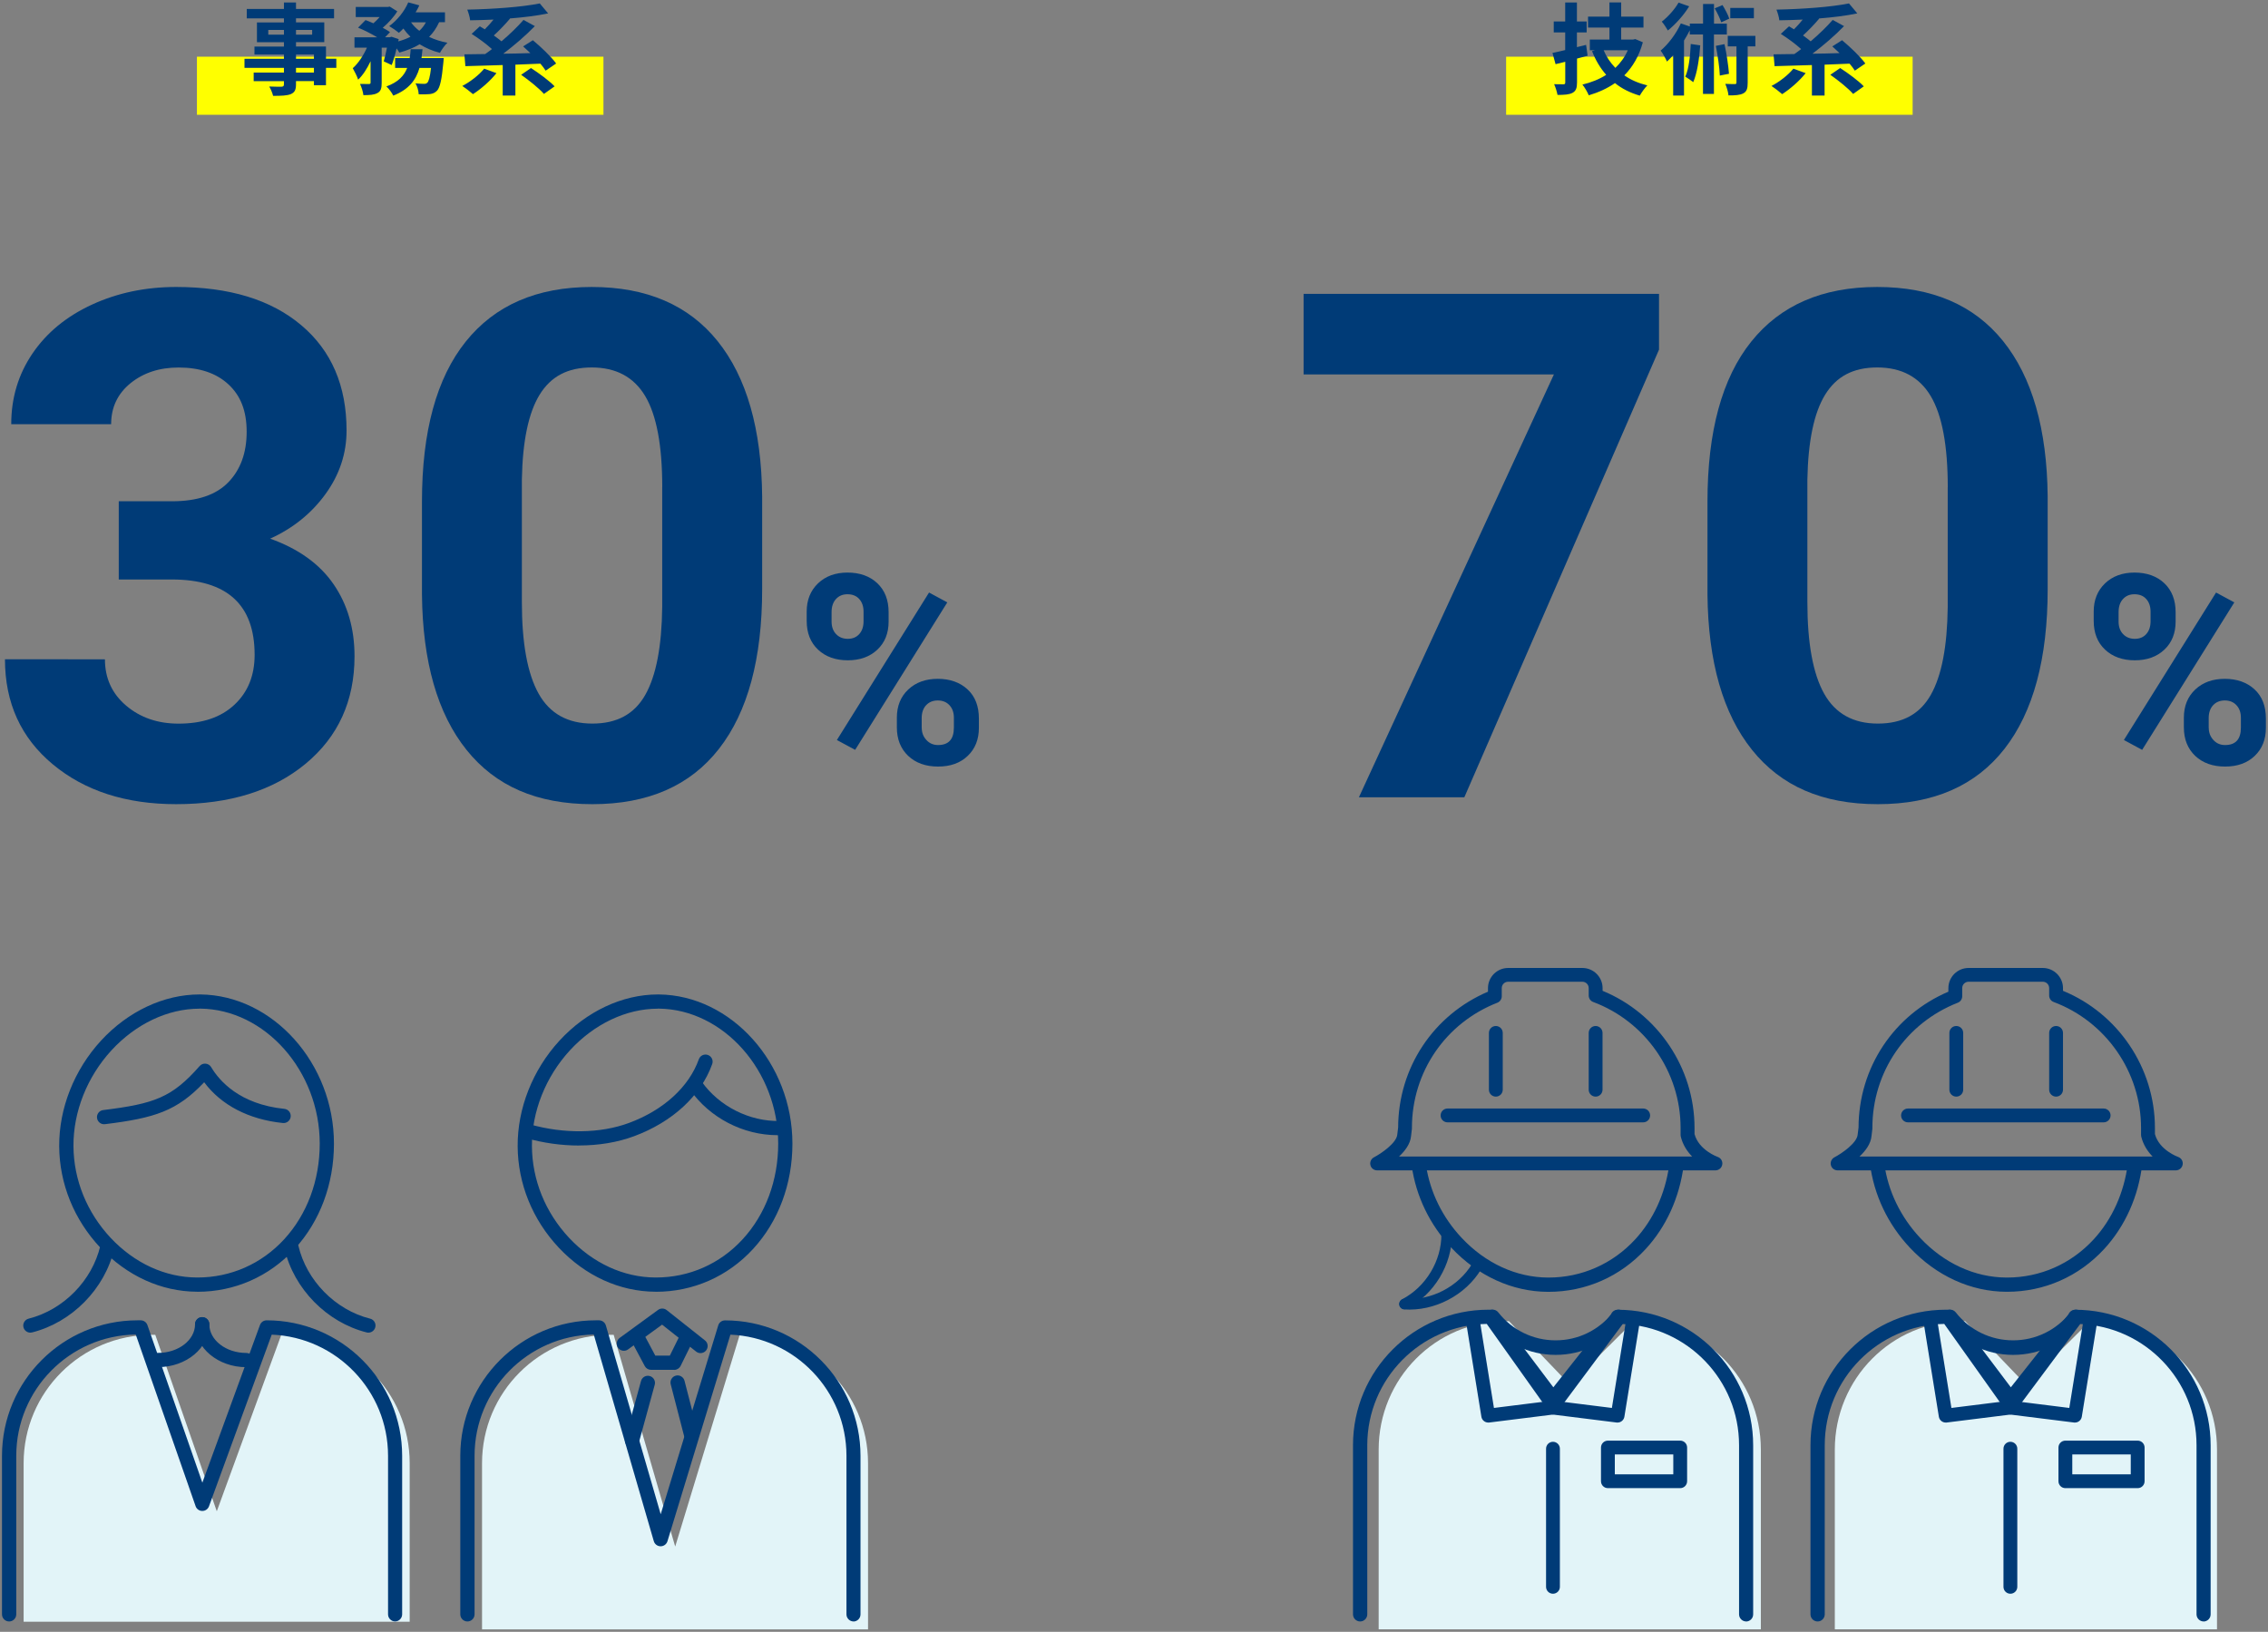 <?xml version="1.0" encoding="UTF-8"?><svg id="txt" xmlns="http://www.w3.org/2000/svg" width="410" height="295" viewBox="0 0 410 295"><rect x="0" y="0" width="410" height="295" fill="#808080" stroke="none"/><defs><style>.cls-1{fill:#003b77;}.cls-2{fill:#ff0;}.cls-3{fill:#e2f4f8;}</style></defs><g><path class="cls-1" d="M21.47,90.62h9.62c4.58,0,7.98-1.15,10.19-3.44,2.21-2.29,3.31-5.33,3.31-9.12s-1.09-6.52-3.28-8.56c-2.19-2.04-5.2-3.06-9.03-3.06-3.46,0-6.35,.95-8.69,2.84-2.33,1.9-3.5,4.37-3.5,7.41H2.03c0-4.75,1.28-9.01,3.84-12.78,2.56-3.77,6.15-6.72,10.75-8.84,4.6-2.12,9.68-3.19,15.22-3.19,9.62,0,17.17,2.3,22.62,6.91,5.46,4.6,8.19,10.95,8.19,19.03,0,4.17-1.27,8-3.81,11.5-2.54,3.5-5.88,6.19-10,8.06,5.12,1.83,8.95,4.58,11.47,8.25,2.52,3.67,3.78,8,3.78,13,0,8.08-2.95,14.56-8.84,19.44-5.9,4.88-13.7,7.31-23.41,7.31-9.08,0-16.51-2.4-22.28-7.19-5.77-4.79-8.66-11.12-8.66-19H18.97c0,3.42,1.28,6.21,3.84,8.38,2.56,2.17,5.72,3.25,9.47,3.25,4.29,0,7.66-1.13,10.09-3.41,2.44-2.27,3.66-5.28,3.66-9.03,0-9.08-5-13.62-15-13.62h-9.56v-14.12Z"/><path class="cls-1" d="M137.78,106.5c0,12.58-2.6,22.21-7.81,28.88-5.21,6.67-12.83,10-22.88,10s-17.5-3.27-22.75-9.81c-5.25-6.54-7.94-15.92-8.06-28.12v-16.75c0-12.71,2.63-22.35,7.91-28.94,5.27-6.58,12.86-9.88,22.78-9.88s17.5,3.26,22.75,9.78c5.25,6.52,7.94,15.89,8.06,28.09v16.75Zm-18.06-18.42c0-7.55-1.03-13.04-3.09-16.49-2.06-3.44-5.28-5.16-9.66-5.16s-7.39,1.64-9.41,4.91c-2.02,3.27-3.09,8.39-3.22,15.36v22.15c0,7.42,1.01,12.94,3.03,16.55,2.02,3.61,5.26,5.41,9.72,5.41s7.6-1.73,9.56-5.19c1.96-3.46,2.98-8.76,3.06-15.89v-21.65Z"/></g><path class="cls-1" d="M145.83,110.57c0-2.09,.68-3.79,2.04-5.1,1.36-1.3,3.14-1.96,5.34-1.96s4.03,.64,5.39,1.93c1.36,1.29,2.04,3.03,2.04,5.24v1.69c0,2.11-.68,3.8-2.04,5.08-1.36,1.28-3.14,1.92-5.34,1.92s-4.01-.64-5.38-1.93c-1.37-1.29-2.05-3.03-2.05-5.21v-1.66Zm4.5,1.8c0,.94,.27,1.69,.81,2.26,.54,.57,1.25,.86,2.12,.86s1.57-.29,2.08-.87c.52-.58,.77-1.35,.77-2.32v-1.73c0-.94-.26-1.69-.77-2.27s-1.23-.87-2.13-.87-1.55,.29-2.08,.86c-.53,.57-.8,1.36-.8,2.38v1.71Zm4.26,23.19l-3.3-1.78,16.66-26.66,3.3,1.78-16.66,26.66Zm7.54-5.81c0-2.11,.69-3.81,2.06-5.1,1.37-1.29,3.15-1.93,5.34-1.93s4.01,.64,5.38,1.91c1.37,1.27,2.05,3.03,2.05,5.26v1.69c0,2.09-.67,3.78-2.02,5.07-1.34,1.29-3.13,1.93-5.36,1.93s-4.05-.65-5.41-1.94c-1.36-1.3-2.04-3.01-2.04-5.15v-1.73Zm4.5,1.83c0,.86,.28,1.59,.84,2.2,.56,.61,1.26,.91,2.11,.91,1.91,0,2.86-1.05,2.86-3.16v-1.78c0-.94-.27-1.69-.8-2.26-.53-.57-1.23-.86-2.11-.86s-1.58,.29-2.11,.86c-.53,.57-.8,1.35-.8,2.33v1.76Z"/><rect class="cls-2" x="35.6" y="10.25" width="73.49" height="10.5"/><g><path class="cls-1" d="M60.8,12.27h-1.87v3.13h-2.18v-.74h-3.24v.56c0,1.06-.25,1.49-.95,1.8-.68,.27-1.66,.31-3.19,.31-.11-.5-.43-1.24-.7-1.69,.86,.04,1.93,.04,2.21,.04,.34-.02,.45-.13,.45-.45v-.56h-5.47v-1.55h5.47v-.85h-7.13v-1.64h7.13v-.77h-5.33v-1.44h5.33v-.79h-4.88v-3.57h4.88v-.74h-6.72V1.62h6.72V.45h2.18V1.62h6.88v1.69h-6.88v.74h5.11v3.57h-5.11v.79h5.42v2.21h1.87v1.64Zm-9.47-6v-.86h-2.83v.86h2.83Zm2.18-.86v.86h2.92v-.86h-2.92Zm0,5.22h3.24v-.77h-3.24v.77Zm3.24,1.64h-3.24v.85h3.24v-.85Z"/><path class="cls-1" d="M79.37,4.04c-.47,1.03-1.06,1.89-1.8,2.63,.99,.47,2.11,.83,3.31,1.06-.47,.43-1.06,1.28-1.35,1.82-1.37-.34-2.59-.88-3.67-1.55-1.06,.65-2.3,1.13-3.67,1.51-.11-.2-.29-.47-.5-.76-.25,1.12-.56,2.2-.88,3.01l-1.44-.67c.2-.67,.41-1.57,.58-2.48h-.95v6.34c0,.97-.14,1.55-.77,1.87-.61,.34-1.42,.38-2.54,.38-.05-.59-.34-1.46-.61-2.03,.67,.02,1.39,.02,1.62,.02,.22-.02,.29-.05,.29-.27v-3.85c-.63,1.33-1.39,2.54-2.25,3.33-.18-.61-.65-1.49-.97-2.07,.99-.88,1.93-2.29,2.56-3.71h-2.25v-1.87h4.12c-1.01-.61-2.36-1.3-3.47-1.75l1.35-1.37c.43,.16,.94,.36,1.42,.58,.4-.34,.79-.74,1.13-1.13h-4.32V1.26h5.82l.32-.07,1.37,.86c-.61,1.01-1.62,2.11-2.63,2.97,.52,.27,.97,.54,1.31,.79l-.88,.92h.86l.29-.09,1.3,.43-.07,.41c.79-.22,1.55-.49,2.2-.83-.47-.45-.9-.95-1.28-1.49-.27,.29-.54,.54-.81,.77-.41-.34-1.24-.92-1.75-1.21,1.4-1.01,2.74-2.63,3.44-4.29l2,.54c-.2,.43-.41,.85-.67,1.26h5.31v1.78h-1.04Zm.85,6.45s-.04,.56-.07,.81c-.29,3.11-.61,4.5-1.13,5.08-.4,.41-.77,.56-1.31,.63-.45,.05-1.19,.07-2.02,.04-.02-.59-.25-1.44-.58-1.98,.65,.07,1.26,.09,1.55,.09,.25,0,.4-.04,.58-.2,.25-.23,.49-1.01,.68-2.68h-2.09c-.61,2.14-1.89,3.89-4.74,5.01-.23-.5-.79-1.26-1.24-1.66,2.16-.79,3.21-1.94,3.76-3.35h-2.18v-1.78h2.63c.09-.52,.14-1.04,.18-1.6h2.14c-.05,.54-.11,1.08-.18,1.6h4.02Zm-5.91-6.45c.4,.56,.9,1.08,1.49,1.53,.49-.43,.88-.96,1.19-1.53h-2.68Z"/><path class="cls-1" d="M89.75,13.22c-1.12,1.42-2.84,2.9-4.25,3.8-.45-.41-1.39-1.13-1.93-1.48,1.46-.76,3.03-1.98,3.96-3.13l2.21,.81Zm8.89-.45c-.23-.38-.58-.81-.95-1.26-1.51,.05-3.02,.13-4.52,.18v5.58h-2.29v-5.51c-2.52,.09-4.88,.14-6.75,.2l-.18-2.14c1.1-.02,2.38-.04,3.76-.05,.4-.27,.81-.58,1.22-.9-.99-.9-2.45-1.98-3.67-2.74l1.48-1.37c.29,.16,.59,.34,.9,.54,.54-.54,1.1-1.15,1.58-1.76-1.44,.07-2.88,.11-4.23,.13-.05-.56-.31-1.42-.52-1.93,4.65-.09,9.9-.47,13.11-1.12l1.51,1.8c-2.02,.43-4.45,.72-6.95,.92l.05,.04c-.9,1.06-1.96,2.16-2.92,3.03,.5,.36,.99,.72,1.39,1.06,1.48-1.26,2.92-2.65,3.98-3.87l2.05,1.12c-1.67,1.73-3.76,3.51-5.71,4.99,1.58-.02,3.24-.05,4.9-.11-.45-.43-.9-.85-1.31-1.21l1.76-1.12c1.46,1.21,3.33,2.99,4.21,4.21l-1.91,1.3Zm-2.65-.47c1.42,.92,3.33,2.32,4.27,3.31l-1.93,1.37c-.83-.97-2.68-2.45-4.12-3.46l1.78-1.22Z"/></g><g><path class="cls-1" d="M118.56,233.52h-.1c-6.46-.04-12.66-2.87-17.46-7.98-4.75-5.06-7.38-11.56-7.42-18.32-.04-6.86,2.71-13.81,7.55-19.08,4.88-5.31,11.37-8.36,17.8-8.36h.17c13.1,.13,24.16,12.48,24.15,26.97,0,7.3-2.53,14.06-7.11,19.04-4.59,4.99-10.84,7.74-17.58,7.74Zm.37-51.17c-5.71,0-11.5,2.75-15.9,7.53-4.41,4.8-6.91,11.11-6.87,17.32,.04,6.11,2.42,11.99,6.72,16.58,4.31,4.59,9.85,7.14,15.6,7.17h.09c6.01,0,11.58-2.45,15.68-6.91,4.14-4.5,6.43-10.64,6.43-17.3,0-13.11-9.89-24.28-21.6-24.4h-.16Z"/><path class="cls-3" d="M133.72,241.31h0l-11.66,38.28-11.12-38.28h-.59c-12.82,0-23.21,10.39-23.21,23.21v30.05h69.78v-30.05c0-12.82-10.39-23.21-23.21-23.21Z"/><path class="cls-1" d="M154.31,293.13c-.71,0-1.29-.58-1.29-1.29v-28.66c0-11.77-9.32-21.4-20.98-21.9l-11.38,37.35c-.17,.54-.66,.91-1.24,.91-.57,0-1.07-.38-1.23-.93l-10.85-37.35c-11.92,.2-21.55,9.96-21.55,21.92v28.66c0,.71-.58,1.29-1.29,1.29s-1.29-.58-1.29-1.29v-28.66c0-13.51,10.99-24.49,24.49-24.49h.59c.57,0,1.08,.38,1.24,.93l9.91,34.13,10.4-34.14c.16-.54,.66-.91,1.23-.91,13.51,0,24.49,10.99,24.49,24.49v28.66c0,.71-.58,1.29-1.29,1.29Z"/><path class="cls-1" d="M114.26,261.71c-.11,0-.23-.01-.34-.05-.69-.19-1.09-.9-.9-1.58l2.86-10.42c.19-.69,.9-1.09,1.58-.9,.69,.19,1.09,.9,.9,1.58l-2.86,10.42c-.16,.57-.67,.95-1.24,.95Z"/><path class="cls-1" d="M124.93,260.65c-.57,0-1.09-.38-1.24-.96l-2.44-9.43c-.18-.69,.24-1.39,.92-1.57,.69-.18,1.39,.24,1.57,.92l2.44,9.43c.18,.69-.24,1.39-.92,1.57-.11,.03-.22,.04-.32,.04Z"/><path class="cls-1" d="M121.89,247.64h-4.2c-.47,0-.91-.26-1.13-.68l-2.17-4.06c-.33-.63-.1-1.41,.53-1.74,.63-.34,1.41-.1,1.74,.53l1.8,3.38h2.63l1.74-3.52c.31-.64,1.09-.9,1.72-.58,.64,.31,.9,1.09,.58,1.72l-2.09,4.24c-.22,.44-.66,.72-1.15,.72Z"/><path class="cls-1" d="M126.64,244.62c-.28,0-.56-.09-.8-.28l-6.15-4.87-6.15,4.48c-.57,.42-1.38,.29-1.8-.28-.42-.57-.29-1.38,.28-1.8l6.94-5.06c.47-.34,1.1-.33,1.56,.03l6.92,5.48c.56,.44,.65,1.25,.21,1.81-.25,.32-.63,.49-1.01,.49Z"/><path class="cls-1" d="M104.68,207.09c-3.15,0-6.4-.44-9.57-1.34-.68-.19-1.08-.9-.89-1.59,.19-.68,.9-1.08,1.59-.89,6.2,1.74,12.72,1.65,17.89-.26,6.24-2.31,10.84-6.5,12.63-11.51,.24-.67,.97-1.02,1.64-.78,.67,.24,1.02,.97,.78,1.64-2.04,5.73-7.2,10.49-14.16,13.06-2.99,1.11-6.38,1.66-9.9,1.66Z"/><path class="cls-1" d="M140.57,205.22c-6.23,0-12.27-3.13-15.85-8.24-.41-.58-.27-1.38,.32-1.79,.58-.41,1.38-.27,1.79,.32,3.14,4.48,8.7,7.28,14.16,7.14,.72-.01,1.3,.54,1.32,1.25,.02,.71-.54,1.3-1.25,1.32-.16,0-.33,0-.49,0Z"/></g><g><path class="cls-1" d="M35.68,233.52h-.1c-6.46-.04-12.66-2.87-17.46-7.98-4.75-5.06-7.38-11.56-7.42-18.32-.04-6.86,2.71-13.81,7.55-19.08,4.88-5.31,11.37-8.36,17.8-8.36h.17c13.1,.13,24.16,12.48,24.15,26.97,0,7.3-2.53,14.06-7.11,19.04-4.59,4.99-10.84,7.74-17.58,7.74Zm.37-51.17c-5.71,0-11.5,2.75-15.9,7.53-4.41,4.8-6.91,11.11-6.87,17.32,.04,6.11,2.43,11.99,6.72,16.58,4.31,4.59,9.85,7.14,15.6,7.17h.09c6.01,0,11.58-2.45,15.68-6.91,4.14-4.5,6.43-10.64,6.43-17.3,0-13.11-9.89-24.28-21.6-24.4h-.16Z"/><path class="cls-3" d="M50.85,241.31h0l-11.66,31.9-11.12-31.9h-.59c-12.82,0-23.21,10.39-23.21,23.21v28.66H74.06v-28.66c0-12.82-10.39-23.21-23.21-23.21Z"/><path class="cls-1" d="M71.44,293.13c-.71,0-1.29-.58-1.29-1.29v-28.66c0-11.79-9.35-21.43-21.03-21.9l-11.34,31.03c-.19,.51-.67,.85-1.22,.84-.54,0-1.03-.35-1.2-.86l-10.82-31.03c-11.94,.17-21.6,9.94-21.6,21.92v28.66c0,.71-.58,1.29-1.29,1.29s-1.29-.58-1.29-1.29v-28.66c0-13.51,10.99-24.49,24.49-24.49h.59c.55,0,1.03,.35,1.21,.86l9.93,28.49,10.42-28.51c.19-.51,.67-.84,1.21-.84,13.51,0,24.49,10.99,24.49,24.49v28.66c0,.71-.58,1.29-1.29,1.29Z"/><path class="cls-1" d="M18.81,203.24c-.64,0-1.19-.48-1.27-1.13-.09-.7,.41-1.35,1.12-1.43,9.23-1.14,12.43-2.26,17.43-7.96,.27-.31,.68-.47,1.09-.43,.41,.04,.78,.27,.99,.62,1.46,2.46,5.13,6.72,13.23,7.55,.71,.07,1.22,.7,1.15,1.41-.07,.71-.71,1.22-1.41,1.15-6.16-.63-11.15-3.23-14.23-7.37-4.92,5.2-8.92,6.47-17.92,7.58-.05,0-.11,0-.16,0Z"/><g><path class="cls-1" d="M28.57,247.16c-.71,0-1.29-.58-1.29-1.29s.58-1.29,1.29-1.29c3.69,0,6.69-2.32,6.69-5.18,0-.71,.58-1.29,1.29-1.29s1.29,.58,1.29,1.29c0,4.27-4.15,7.75-9.26,7.75Z"/><path class="cls-1" d="M44.52,247.16c-5.11,0-9.26-3.48-9.26-7.75,0-.71,.58-1.29,1.29-1.29s1.29,.58,1.29,1.29c0,2.85,3,5.18,6.69,5.18,.71,0,1.29,.58,1.29,1.29s-.58,1.29-1.29,1.29Z"/></g><path class="cls-1" d="M66.6,240.92c-.1,0-.21-.01-.31-.04-7.2-1.81-13.16-7.87-14.85-15.1-.16-.69,.27-1.38,.96-1.54,.69-.16,1.38,.27,1.54,.96,1.47,6.31,6.68,11.61,12.97,13.19,.69,.17,1.11,.87,.93,1.56-.15,.58-.67,.97-1.25,.97Z"/><path class="cls-1" d="M5.49,240.92c-.58,0-1.1-.39-1.25-.97-.17-.69,.25-1.39,.93-1.56,6.29-1.58,11.5-6.88,12.97-13.19,.16-.69,.85-1.12,1.54-.96,.69,.16,1.12,.85,.96,1.54-1.68,7.23-7.65,13.29-14.85,15.1-.11,.03-.21,.04-.31,.04Z"/></g><g><path class="cls-1" d="M299.91,63.21l-35.19,80.92h-19.06l35.25-76.44h-45.25v-14.56h64.25v10.08Z"/><path class="cls-1" d="M370.17,106.5c0,12.58-2.6,22.21-7.81,28.88-5.21,6.67-12.83,10-22.88,10s-17.5-3.27-22.75-9.81c-5.25-6.54-7.94-15.92-8.06-28.12v-16.75c0-12.71,2.63-22.35,7.91-28.94,5.27-6.58,12.86-9.88,22.78-9.88s17.5,3.26,22.75,9.78c5.25,6.52,7.94,15.89,8.06,28.09v16.75Zm-18.06-18.42c0-7.55-1.03-13.04-3.09-16.49-2.06-3.44-5.28-5.16-9.66-5.16s-7.39,1.64-9.41,4.91c-2.02,3.27-3.09,8.39-3.22,15.36v22.15c0,7.42,1.01,12.94,3.03,16.55,2.02,3.61,5.26,5.41,9.72,5.41s7.6-1.73,9.56-5.19c1.96-3.46,2.98-8.76,3.06-15.89v-21.65Z"/></g><path class="cls-1" d="M378.49,110.57c0-2.09,.68-3.79,2.04-5.1,1.36-1.3,3.14-1.96,5.34-1.96s4.03,.64,5.39,1.93c1.36,1.29,2.04,3.03,2.04,5.24v1.69c0,2.11-.68,3.8-2.04,5.08-1.36,1.28-3.14,1.92-5.34,1.92s-4.01-.64-5.38-1.93c-1.37-1.29-2.05-3.03-2.05-5.21v-1.66Zm4.5,1.8c0,.94,.27,1.69,.81,2.26,.54,.57,1.25,.86,2.12,.86s1.57-.29,2.08-.87c.52-.58,.77-1.35,.77-2.32v-1.73c0-.94-.26-1.69-.77-2.27s-1.23-.87-2.13-.87-1.55,.29-2.08,.86c-.53,.57-.8,1.36-.8,2.38v1.71Zm4.26,23.19l-3.3-1.78,16.66-26.66,3.3,1.78-16.66,26.66Zm7.54-5.81c0-2.11,.69-3.81,2.06-5.1,1.37-1.29,3.15-1.93,5.34-1.93s4.01,.64,5.38,1.91c1.37,1.27,2.05,3.03,2.05,5.26v1.69c0,2.09-.67,3.78-2.02,5.07-1.34,1.29-3.13,1.93-5.36,1.93s-4.05-.65-5.41-1.94c-1.36-1.3-2.04-3.01-2.04-5.15v-1.73Zm4.5,1.83c0,.86,.28,1.59,.84,2.2,.56,.61,1.26,.91,2.11,.91,1.91,0,2.86-1.05,2.86-3.16v-1.78c0-.94-.27-1.69-.8-2.26-.53-.57-1.23-.86-2.11-.86s-1.58,.29-2.11,.86c-.53,.57-.8,1.35-.8,2.33v1.76Z"/><rect class="cls-2" x="272.27" y="10.25" width="73.49" height="10.5"/><g><path class="cls-1" d="M287.02,10.07c-.63,.18-1.28,.36-1.93,.52v4.3c0,1.04-.2,1.55-.81,1.89-.59,.32-1.46,.38-2.72,.38-.09-.54-.36-1.39-.61-1.94,.7,.02,1.44,.02,1.67,.02,.27,0,.34-.09,.34-.36v-3.71l-1.75,.43-.56-2.03c.67-.13,1.44-.31,2.3-.52v-3.19h-2.07v-1.98h2.07V.45h2.12V3.88h1.76v1.98h-1.76v2.66l1.66-.41,.27,1.96Zm9.97-2.43c-.68,2.5-1.84,4.46-3.35,5.98,1.17,.83,2.56,1.42,4.16,1.82-.45,.43-1.06,1.3-1.37,1.85-1.75-.52-3.24-1.26-4.48-2.27-1.4,.97-2.99,1.69-4.74,2.21-.23-.58-.76-1.48-1.15-1.94,1.58-.38,3.04-.95,4.3-1.76-1.06-1.21-1.91-2.63-2.56-4.29l.54-.16h-.94v-1.93h3.55v-2.16h-3.87v-1.98h3.87V.44h2.12V3.01h4.03v1.98h-4.03v2.16h2.16l.38-.09,1.37,.58Zm-7.09,1.44c.5,1.19,1.22,2.27,2.12,3.19,.94-.9,1.71-1.96,2.25-3.19h-4.38Z"/><path class="cls-1" d="M309.84,6.23v10.75h-1.98V6.23h-2.39v-.74c-.31,.61-.67,1.24-1.04,1.84v9.94h-1.96v-7.29c-.38,.41-.74,.81-1.12,1.15-.2-.45-.77-1.53-1.15-1.98,1.42-1.19,2.81-3.06,3.66-4.92l1.62,.56v-.52h2.39V.72h1.98v3.55h2.32v1.96h-2.32Zm-4.48-5.08c-.96,1.57-2.47,3.26-3.85,4.36-.25-.45-.77-1.24-1.1-1.6,1.15-.88,2.4-2.3,3.03-3.44l1.93,.68Zm2,7.06c-.18,2.5-.56,5.01-1.26,6.64-.31-.25-1.04-.76-1.44-.99,.65-1.44,.88-3.69,.99-5.91l1.71,.25Zm3.8-4.18c-.22-.67-.72-1.73-1.19-2.52l1.42-.59c.47,.77,1.01,1.78,1.22,2.45l-1.46,.67Zm.59,3.96c.38,1.73,.7,3.89,.81,5.35l-1.66,.32c-.05-1.44-.38-3.66-.72-5.37l1.57-.31Zm5.58,.4h-1.39v6.55c0,1.01-.14,1.58-.77,1.93-.63,.34-1.51,.38-2.7,.38-.05-.59-.31-1.46-.58-2.09,.74,.04,1.5,.04,1.71,.04,.23,0,.31-.05,.31-.29v-6.52h-1.57v-1.91h4.99v1.91Zm-.27-5.09h-4.27V1.43h4.27v1.87Z"/><path class="cls-1" d="M326.42,13.22c-1.12,1.42-2.84,2.9-4.25,3.8-.45-.41-1.39-1.13-1.93-1.48,1.46-.76,3.03-1.98,3.96-3.13l2.21,.81Zm8.89-.45c-.23-.38-.58-.81-.95-1.26-1.51,.05-3.02,.13-4.52,.18v5.58h-2.29v-5.51c-2.52,.09-4.88,.14-6.75,.2l-.18-2.14c1.1-.02,2.38-.04,3.76-.05,.4-.27,.81-.58,1.22-.9-.99-.9-2.45-1.98-3.67-2.74l1.48-1.37c.29,.16,.59,.34,.9,.54,.54-.54,1.1-1.15,1.58-1.76-1.44,.07-2.88,.11-4.23,.13-.05-.56-.31-1.42-.52-1.93,4.65-.09,9.9-.47,13.11-1.12l1.51,1.8c-2.02,.43-4.45,.72-6.95,.92l.05,.04c-.9,1.06-1.96,2.16-2.92,3.03,.5,.36,.99,.72,1.39,1.06,1.48-1.26,2.92-2.65,3.98-3.87l2.05,1.12c-1.67,1.73-3.76,3.51-5.71,4.99,1.58-.02,3.24-.05,4.9-.11-.45-.43-.9-.85-1.31-1.21l1.76-1.12c1.46,1.21,3.33,2.99,4.21,4.21l-1.91,1.3Zm-2.65-.47c1.42,.92,3.33,2.32,4.27,3.31l-1.93,1.37c-.83-.97-2.68-2.45-4.12-3.46l1.78-1.22Z"/></g><g><path class="cls-3" d="M295.34,238.85h0l-11.54,11.49-11.01-11.49h-.58c-12.69,0-22.98,10.39-22.98,23.21v32.5h69.09v-32.5c0-12.82-10.29-23.21-22.98-23.21Z"/><path class="cls-1" d="M315.67,293.13c-.71,0-1.29-.58-1.29-1.29v-30.58c0-11.79-9.35-21.43-21.03-21.9l-11.34,15.22c-.19,.51-.67,.85-1.22,.84-.54,0-1.03-.35-1.2-.86l-10.82-15.22c-11.94,.17-21.6,9.94-21.6,21.92v30.58c0,.71-.58,1.29-1.29,1.29s-1.29-.58-1.29-1.29v-30.58c0-13.51,10.99-24.49,24.49-24.49h.59c.55,0,1.03,.35,1.21,.86l9.93,13.17,10.42-13.18c.19-.51,.67-.84,1.21-.84,13.51,0,24.49,10.99,24.49,24.49v30.58c0,.71-.58,1.29-1.29,1.29Z"/><g><path class="cls-1" d="M253.6,236.67c-.41-.13-.69-.53-.66-.97,.04-.53,.49-.92,1.02-.89,4.79,.33,9.68-2.22,12.16-6.33,.27-.45,.86-.6,1.31-.32,.45,.27,.6,.86,.32,1.31-2.84,4.71-8.44,7.62-13.92,7.25-.08,0-.16-.02-.23-.04Z"/><path class="cls-1" d="M254.15,236.65c-.42,.1-.86-.09-1.07-.49-.24-.47-.06-1.04,.41-1.29,4.26-2.22,7.11-6.93,7.08-11.74,0-.53,.42-.96,.95-.96,.53,0,.96,.42,.96,.95,.03,5.5-3.23,10.9-8.11,13.44-.07,.04-.14,.06-.22,.08Z"/></g><path class="cls-1" d="M301.74,210.73c-.73,5.1-2.83,9.73-6.13,13.32-4.1,4.45-9.67,6.91-15.68,6.91h-.09s0,0,0,0c-5.75-.03-11.29-2.58-15.6-7.17-3.47-3.69-5.69-8.23-6.44-13.05h-2.6c.77,5.48,3.24,10.64,7.16,14.82,4.8,5.11,11,7.95,17.46,7.98h.1c6.75,0,12.99-2.75,17.58-7.74,3.74-4.06,6.1-9.3,6.86-15.06h-2.62Z"/><g><path class="cls-1" d="M310.1,211.58h-61.15c-.58,0-1.08-.39-1.21-.95-.14-.56,.13-1.14,.64-1.41,1.31-.68,4.06-2.57,4.21-4.09l.16-1.3c.03-10.8,6.37-20.34,16.24-24.55v-.64c0-2.01,1.64-3.65,3.65-3.65h13.42c2.01,0,3.65,1.64,3.65,3.65v.48c9.97,4.1,16.62,13.95,16.62,24.79v1.11c.78,2.91,4.16,4.12,4.19,4.13,.58,.2,.93,.79,.82,1.39-.1,.6-.62,1.04-1.23,1.04Zm-57.2-2.5h53c-.89-.91-1.69-2.1-2.06-3.62-.02-.1-.03-.19-.03-.29v-1.27c0-10.09-6.35-19.23-15.8-22.76-.49-.18-.81-.65-.81-1.17v-1.34c0-.63-.51-1.15-1.15-1.15h-13.42c-.63,0-1.15,.51-1.15,1.15v1.48c0,.51-.32,.98-.79,1.16-9.38,3.67-15.45,12.55-15.45,22.63,0,.05,0,.1,0,.15l-.16,1.35c-.13,1.41-1.09,2.67-2.17,3.68Z"/><path class="cls-1" d="M270.41,198.25c-.69,0-1.25-.56-1.25-1.25v-10.27c0-.69,.56-1.25,1.25-1.25s1.25,.56,1.25,1.25v10.27c0,.69-.56,1.25-1.25,1.25Z"/><path class="cls-1" d="M288.45,198.25c-.69,0-1.25-.56-1.25-1.25v-10.27c0-.69,.56-1.25,1.25-1.25s1.25,.56,1.25,1.25v10.27c0,.69-.56,1.25-1.25,1.25Z"/><path class="cls-1" d="M297.05,202.9h-35.37c-.69,0-1.25-.56-1.25-1.25s.56-1.25,1.25-1.25h35.37c.69,0,1.25,.56,1.25,1.25s-.56,1.25-1.25,1.25Z"/></g><path class="cls-1" d="M303.74,269.03h-13.07c-.69,0-1.25-.56-1.25-1.25v-6.09c0-.69,.56-1.25,1.25-1.25h13.07c.69,0,1.25,.56,1.25,1.25v6.09c0,.69-.56,1.25-1.25,1.25Zm-11.82-2.5h10.57v-3.59h-10.57v3.59Z"/><path class="cls-1" d="M269.03,257.17c-.6,0-1.13-.44-1.23-1.05l-2.72-16.83c-.11-.68,.35-1.32,1.03-1.43,.67-.11,1.32,.35,1.43,1.03l2.53,15.64,10.34-1.29c.69-.08,1.31,.4,1.4,1.09,.09,.68-.4,1.31-1.09,1.4l-11.54,1.44c-.05,0-.11,0-.16,0Z"/><path class="cls-1" d="M292.44,257.17c-.05,0-.1,0-.16,0l-11.54-1.44c-.69-.09-1.17-.71-1.09-1.4,.09-.69,.71-1.16,1.4-1.09l10.34,1.29,2.53-15.64c.11-.68,.75-1.15,1.43-1.03,.68,.11,1.14,.75,1.03,1.43l-2.73,16.83c-.1,.61-.63,1.05-1.23,1.05Z"/><path class="cls-1" d="M280.74,288.12c-.69,0-1.25-.56-1.25-1.25v-24.97c0-.69,.56-1.25,1.25-1.25s1.25,.56,1.25,1.25v24.97c0,.69-.56,1.25-1.25,1.25Z"/><path class="cls-1" d="M281.23,244.94c-4.87,0-9.4-2.21-12.43-6.06-.45-.57-.35-1.39,.22-1.84,.57-.45,1.39-.35,1.84,.22,2.52,3.21,6.3,5.05,10.36,5.05s7.84-1.84,10.36-5.05c.45-.57,1.27-.67,1.84-.22,.57,.45,.67,1.27,.22,1.84-3.02,3.85-7.55,6.06-12.43,6.06Z"/></g><g><path class="cls-3" d="M377.8,238.85h0l-11.54,11.49-11.01-11.49h-.58c-12.69,0-22.98,10.39-22.98,23.21v32.5h69.09v-32.5c0-12.82-10.29-23.21-22.98-23.21Z"/><path class="cls-1" d="M384.66,210.37c-.68,5.24-2.8,10.01-6.17,13.68-4.1,4.45-9.67,6.91-15.68,6.91h-.09s0,0,0,0c-5.75-.03-11.29-2.58-15.6-7.17-3.55-3.79-5.8-8.46-6.49-13.42h-2.59c.71,5.61,3.2,10.91,7.21,15.18,4.8,5.11,11,7.95,17.46,7.98h.1c6.75,0,12.99-2.75,17.58-7.74,3.81-4.14,6.2-9.52,6.89-15.42h-2.61Z"/><g><path class="cls-1" d="M393.34,211.58h-61.15c-.58,0-1.08-.39-1.21-.95-.14-.56,.13-1.14,.64-1.41,1.31-.68,4.06-2.57,4.2-4.09l.16-1.3c.03-10.8,6.37-20.34,16.24-24.55v-.64c0-2.01,1.64-3.65,3.65-3.65h13.42c2.01,0,3.65,1.64,3.65,3.65v.48c9.97,4.1,16.62,13.95,16.62,24.79v1.11c.78,2.91,4.16,4.12,4.19,4.13,.58,.2,.93,.79,.82,1.39-.1,.6-.62,1.04-1.23,1.04Zm-57.2-2.5h53c-.89-.91-1.69-2.1-2.06-3.62-.02-.1-.03-.19-.03-.29v-1.27c0-10.09-6.35-19.23-15.8-22.76-.49-.18-.81-.65-.81-1.17v-1.34c0-.63-.51-1.15-1.15-1.15h-13.42c-.63,0-1.15,.51-1.15,1.15v1.48c0,.51-.32,.98-.79,1.16-9.38,3.67-15.45,12.55-15.45,22.63,0,.05,0,.1,0,.15l-.16,1.35c-.13,1.4-1.09,2.67-2.17,3.68Z"/><path class="cls-1" d="M353.65,198.25c-.69,0-1.25-.56-1.25-1.25v-10.27c0-.69,.56-1.25,1.25-1.25s1.25,.56,1.25,1.25v10.27c0,.69-.56,1.25-1.25,1.25Z"/><path class="cls-1" d="M371.69,198.25c-.69,0-1.25-.56-1.25-1.25v-10.27c0-.69,.56-1.25,1.25-1.25s1.25,.56,1.25,1.25v10.27c0,.69-.56,1.25-1.25,1.25Z"/><path class="cls-1" d="M380.29,202.9h-35.37c-.69,0-1.25-.56-1.25-1.25s.56-1.25,1.25-1.25h35.37c.69,0,1.25,.56,1.25,1.25s-.56,1.25-1.25,1.25Z"/></g><path class="cls-1" d="M398.37,293.13c-.71,0-1.29-.58-1.29-1.29v-30.58c0-11.79-9.35-21.43-21.03-21.9l-11.34,15.22c-.19,.51-.67,.85-1.22,.84-.54,0-1.03-.35-1.2-.86l-10.82-15.22c-11.94,.17-21.6,9.94-21.6,21.92v30.58c0,.71-.58,1.29-1.29,1.29s-1.29-.58-1.29-1.29v-30.58c0-13.51,10.99-24.49,24.49-24.49h.59c.55,0,1.03,.35,1.21,.86l9.93,13.17,10.42-13.18c.19-.51,.67-.84,1.21-.84,13.51,0,24.49,10.99,24.49,24.49v30.58c0,.71-.58,1.29-1.29,1.29Z"/><path class="cls-1" d="M386.44,269.03h-13.07c-.69,0-1.25-.56-1.25-1.25v-6.09c0-.69,.56-1.25,1.25-1.25h13.07c.69,0,1.25,.56,1.25,1.25v6.09c0,.69-.56,1.25-1.25,1.25Zm-11.82-2.5h10.57v-3.59h-10.57v3.59Z"/><path class="cls-1" d="M351.73,257.17c-.6,0-1.13-.44-1.23-1.05l-2.72-16.83c-.11-.68,.35-1.32,1.03-1.43,.68-.11,1.32,.35,1.43,1.03l2.53,15.64,10.34-1.29c.69-.08,1.31,.4,1.4,1.09,.09,.68-.4,1.31-1.09,1.4l-11.54,1.44c-.05,0-.11,0-.16,0Z"/><path class="cls-1" d="M375.13,257.17c-.05,0-.1,0-.16,0l-11.54-1.44c-.69-.09-1.17-.71-1.09-1.4,.09-.69,.71-1.16,1.4-1.09l10.34,1.29,2.53-15.64c.11-.68,.76-1.15,1.43-1.03,.68,.11,1.14,.75,1.03,1.43l-2.73,16.83c-.1,.61-.63,1.05-1.23,1.05Z"/><path class="cls-1" d="M363.43,288.12c-.69,0-1.25-.56-1.25-1.25v-24.97c0-.69,.56-1.25,1.25-1.25s1.25,.56,1.25,1.25v24.97c0,.69-.56,1.25-1.25,1.25Z"/><path class="cls-1" d="M363.92,244.94c-4.87,0-9.4-2.21-12.42-6.06-.45-.57-.35-1.39,.22-1.84,.57-.45,1.39-.35,1.84,.22,2.52,3.21,6.3,5.05,10.36,5.05s7.84-1.84,10.36-5.05c.45-.57,1.27-.67,1.84-.22,.57,.45,.67,1.27,.22,1.84-3.02,3.85-7.55,6.06-12.43,6.06Z"/></g></svg>